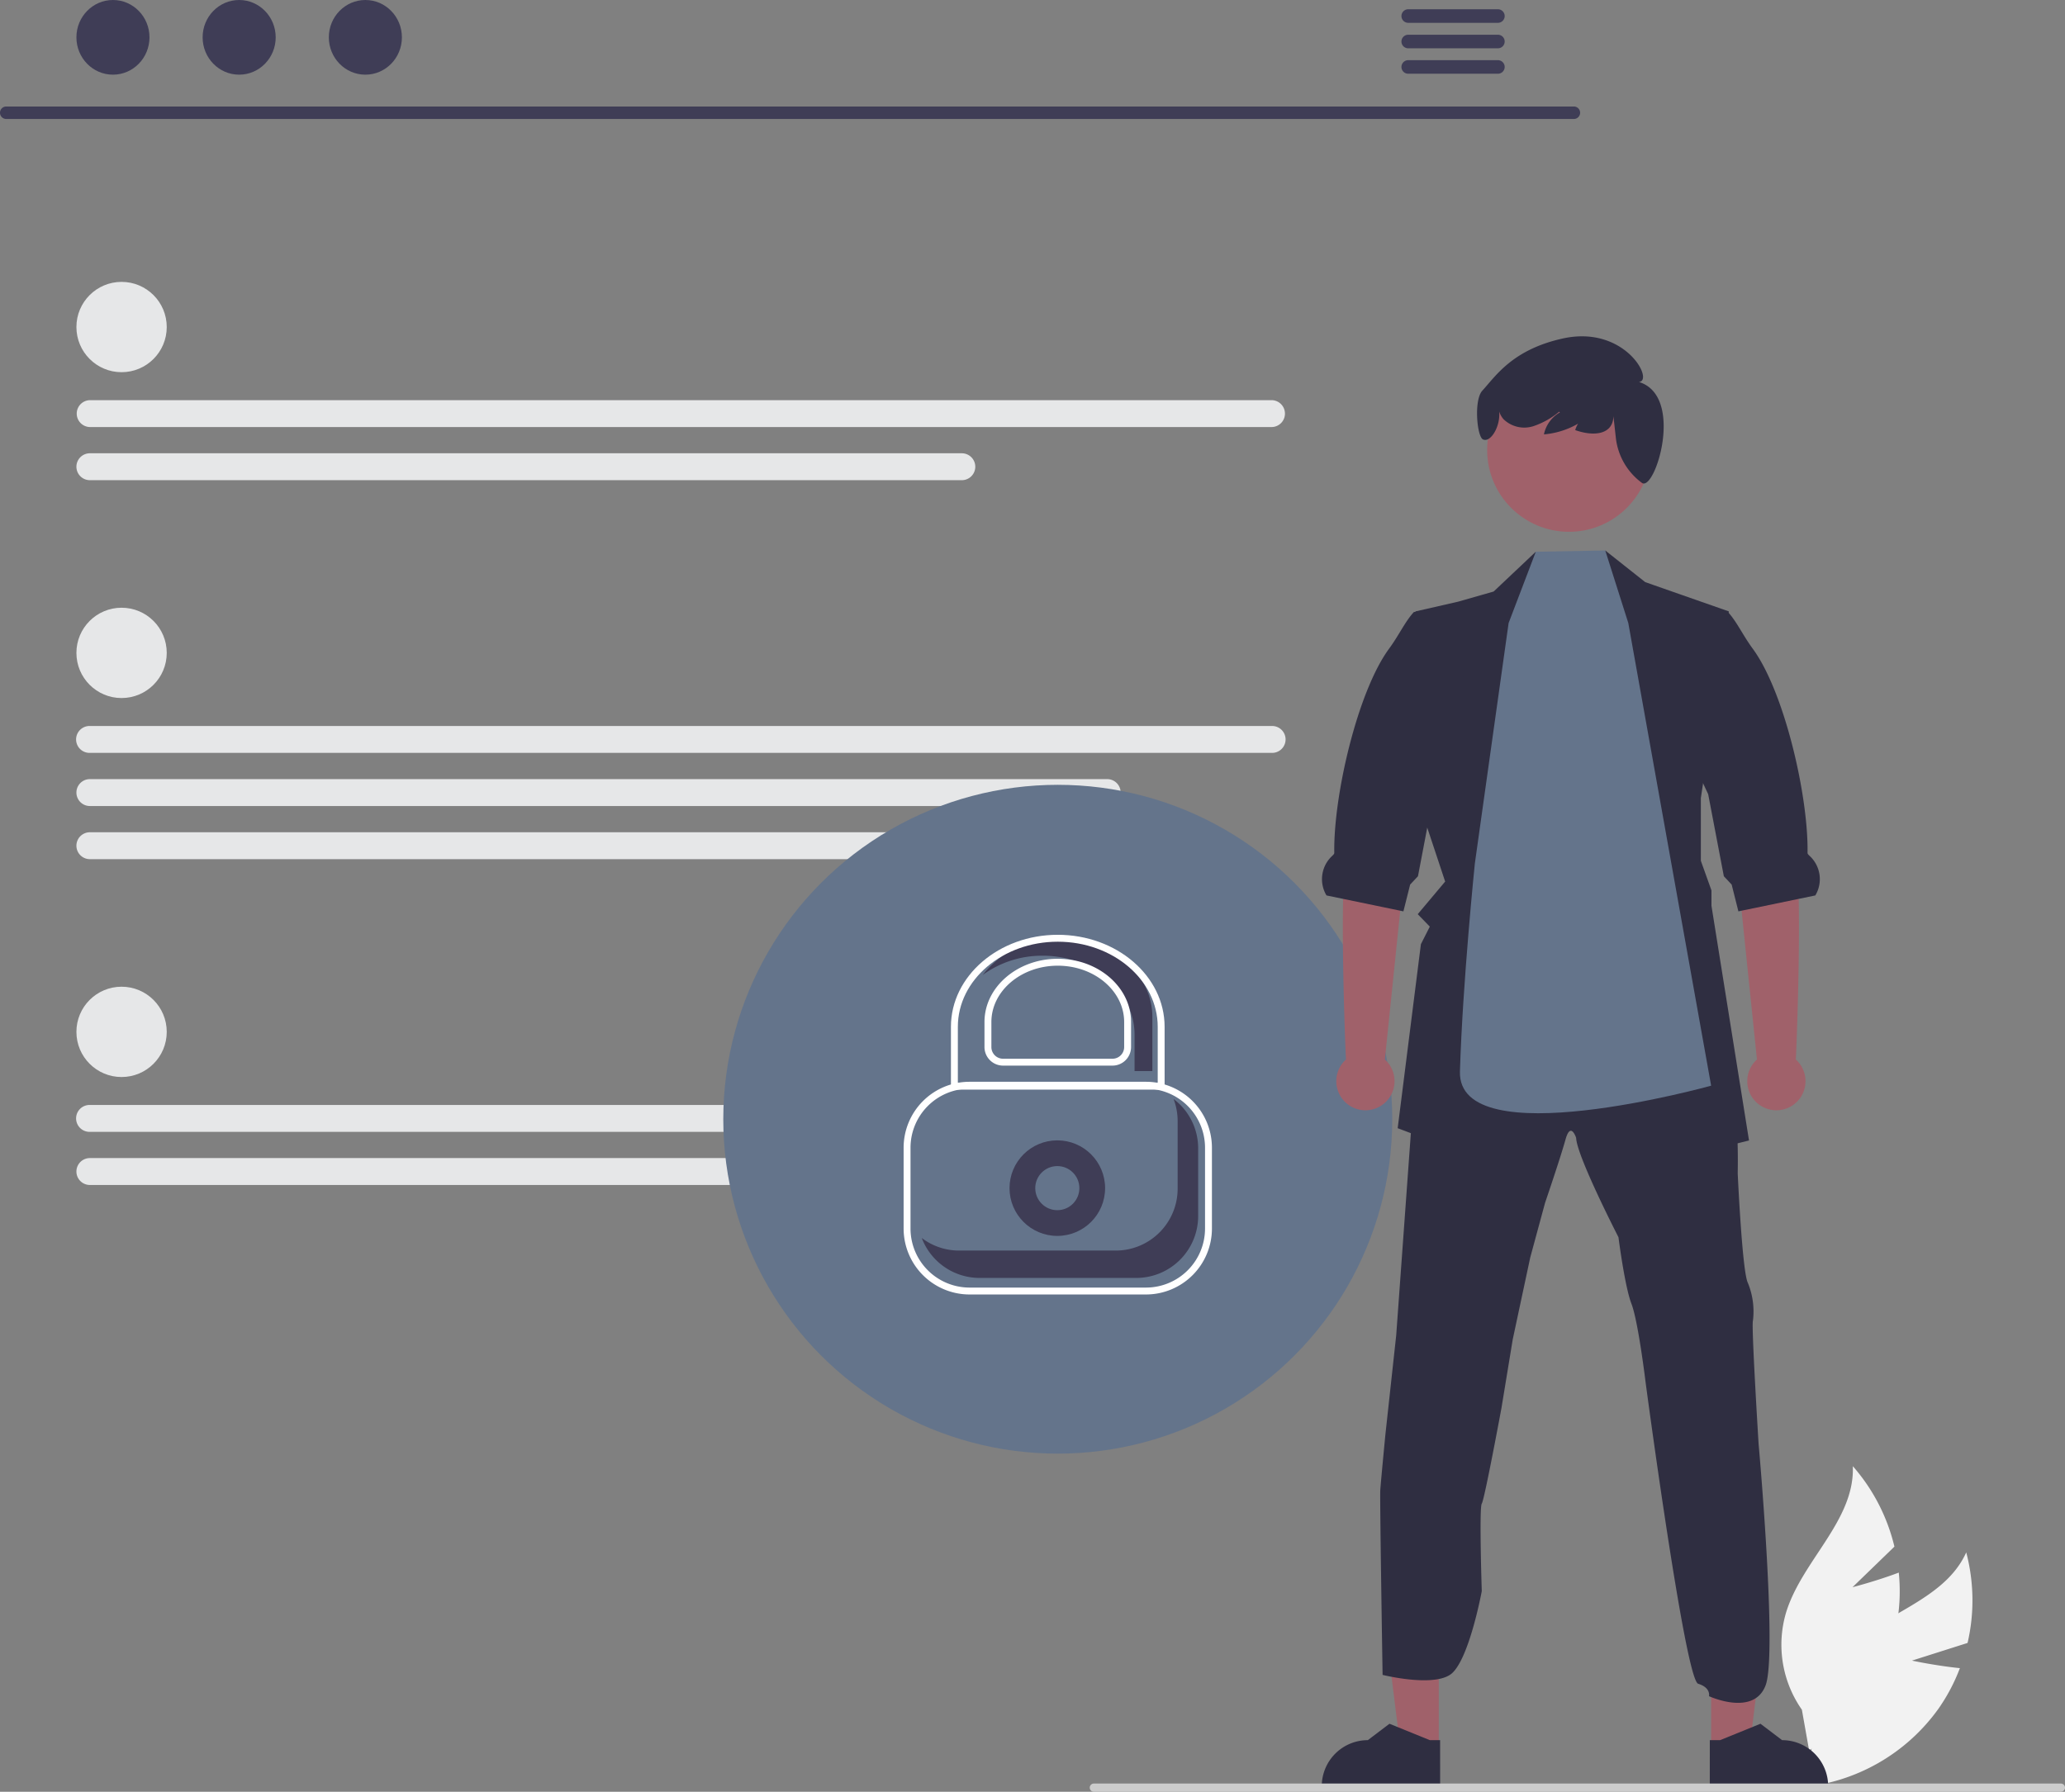 <?xml version="1.0" encoding="UTF-8" standalone="no"?>
<svg
   width="280.454"
   height="243.404"
   viewBox="0 0 280.454 243.404"
   version="1.1"
   id="svg1"
   sodipodi:docname="better-security-and-features.svg"
   inkscape:version="1.4 (86a8ad7, 2024-10-11)"
   xmlns:inkscape="http://www.inkscape.org/namespaces/inkscape"
   xmlns:sodipodi="http://sodipodi.sourceforge.net/DTD/sodipodi-0.dtd"
   xmlns="http://www.w3.org/2000/svg"
   xmlns:svg="http://www.w3.org/2000/svg">
  <rect x="0" y="0" width="280.454" height="243.404" fill="#808080" stroke="none"/>
  <defs
     id="defs1" />
  <sodipodi:namedview
     id="namedview1"
     pagecolor="#ffffff"
     bordercolor="#000000"
     borderopacity="0.25"
     inkscape:showpageshadow="2"
     inkscape:pageopacity="0.0"
     inkscape:pagecheckerboard="0"
     inkscape:deskcolor="#d1d1d1"
     inkscape:zoom="14.050714"
     inkscape:cx="140.17082"
     inkscape:cy="133.05374"
     inkscape:window-width="1920"
     inkscape:window-height="1057"
     inkscape:window-x="-8"
     inkscape:window-y="-8"
     inkscape:window-maximized="1"
     inkscape:current-layer="svg1" />
  <g
     id="Group_5526"
     data-name="Group 5526"
     transform="translate(0.04)">
    <path
       id="Path_40826"
       data-name="Path 40826"
       d="M837.182,654.74l7.554-2.4a25.569,25.569,0,0,0-.182-12.3c-3.035,6.748-11.939,8.4-17.012,13.787a15.381,15.381,0,0,0-3.935,12.738l-1.589,5.391a25.773,25.773,0,0,0,18.757-10.67,24.9,24.9,0,0,0,2.917-5.522C840.471,655.444,837.182,654.74,837.182,654.74Z"
       transform="translate(-577.554 -429.155)"
       fill="#f2f2f2" />
    <path
       id="Path_40827"
       data-name="Path 40827"
       d="M826.2,631.489l5.693-5.514a25.57,25.57,0,0,0-5.649-10.929c.293,7.393-6.939,12.844-9.078,19.927a15.381,15.381,0,0,0,2.159,13.156l.982,5.534a25.773,25.773,0,0,0,12.03-17.916,24.893,24.893,0,0,0,.148-6.244C829.459,630.652,826.2,631.489,826.2,631.489Z"
       transform="translate(-574.646 -415.874)"
       fill="#f2f2f2" />
    <path
       id="Path_40828"
       data-name="Path 40828"
       d="M514.059,222.624H301.152a.847.847,0,1,1,0-1.694H514.059a.847.847,0,1,1,0,1.694Z"
       transform="translate(-300.345 -206.462)"
       fill="#3f3d56" />
    <ellipse
       id="Ellipse_3551"
       data-name="Ellipse 3551"
       cx="4.962"
       cy="5.072"
       rx="4.962"
       ry="5.072"
       transform="translate(10.338 0)"
       fill="#3f3d56" />
    <ellipse
       id="Ellipse_3552"
       data-name="Ellipse 3552"
       cx="4.962"
       cy="5.072"
       rx="4.962"
       ry="5.072"
       transform="translate(27.479 0)"
       fill="#3f3d56" />
    <ellipse
       id="Ellipse_3553"
       data-name="Ellipse 3553"
       cx="4.962"
       cy="5.072"
       rx="4.962"
       ry="5.072"
       transform="translate(44.62 0)"
       fill="#3f3d56" />
    <path
       id="Path_40829"
       data-name="Path 40829"
       d="M719.533,192.742H707.357a.922.922,0,1,0,0,1.844h12.176a.922.922,0,1,0,0-1.844Z"
       transform="translate(-516.14 -191.485)"
       fill="#3f3d56" />
    <path
       id="Path_40830"
       data-name="Path 40830"
       d="M719.533,200.126H707.357a.922.922,0,1,0,0,1.844h12.176a.922.922,0,1,0,0-1.844Z"
       transform="translate(-516.14 -195.408)"
       fill="#3f3d56" />
    <path
       id="Path_40831"
       data-name="Path 40831"
       d="M719.533,207.5H707.357a.922.922,0,1,0,0,1.844h12.176a.922.922,0,1,0,0-1.844Z"
       transform="translate(-516.14 -199.327)"
       fill="#3f3d56" />
    <circle
       id="Ellipse_3554"
       data-name="Ellipse 3554"
       cx="6.134"
       cy="6.134"
       r="6.134"
       transform="translate(10.338 38.292)"
       fill="#e6e7e8" />
    <path
       id="Path_40832"
       data-name="Path 40832"
       d="M484.8,309.7H324.276a1.827,1.827,0,0,1,0-3.653H484.8a1.827,1.827,0,0,1,0,3.653Z"
       transform="translate(-312.111 -251.687)"
       fill="#e6e7e8" />
    <path
       id="Path_40833"
       data-name="Path 40833"
       d="M442.7,325.1H324.276a1.827,1.827,0,0,1,0-3.654H442.7a1.827,1.827,0,0,1,0,3.654Z"
       transform="translate(-312.111 -259.87)"
       fill="#e6e7e8" />
    <circle
       id="Ellipse_3555"
       data-name="Ellipse 3555"
       cx="6.134"
       cy="6.134"
       r="6.134"
       transform="translate(10.338 134.04)"
       fill="#e6e7e8" />
    <path
       id="Path_40834"
       data-name="Path 40834"
       d="M484.8,514H324.276a1.827,1.827,0,1,1,0-3.653H484.8a2.043,2.043,0,0,1,1.928,1.968A1.8,1.8,0,0,1,484.8,514Z"
       transform="translate(-312.111 -360.243)"
       fill="#e6e7e8" />
    <path
       id="Path_40835"
       data-name="Path 40835"
       d="M442.7,529.4H324.276a1.827,1.827,0,0,1,0-3.654H442.7a1.827,1.827,0,0,1,0,3.654Z"
       transform="translate(-312.111 -368.427)"
       fill="#e6e7e8" />
    <circle
       id="Ellipse_3556"
       data-name="Ellipse 3556"
       cx="6.134"
       cy="6.134"
       r="6.134"
       transform="translate(10.338 82.557)"
       fill="#e6e7e8" />
    <path
       id="Path_40836"
       data-name="Path 40836"
       d="M484.8,404.148H324.276a1.827,1.827,0,1,1,0-3.653H484.8a1.827,1.827,0,1,1,0,3.653Z"
       transform="translate(-312.111 -301.873)"
       fill="#e6e7e8" />
    <path
       id="Path_40837"
       data-name="Path 40837"
       d="M462.443,419.55H324.276a1.827,1.827,0,1,1,0-3.654H462.443a1.827,1.827,0,0,1,0,3.654Z"
       transform="translate(-312.111 -310.057)"
       fill="#e6e7e8" />
    <path
       id="Path_40838"
       data-name="Path 40838"
       d="M453.065,434.952H324.276a1.827,1.827,0,0,1,0-3.654h128.79a1.827,1.827,0,0,1,0,3.654Z"
       transform="translate(-312.111 -318.24)"
       fill="#e6e7e8" />
    <circle
       id="Ellipse_3557"
       data-name="Ellipse 3557"
       cx="45.428"
       cy="45.428"
       r="45.428"
       transform="translate(98.191 106.613)"
       fill="#6c63ff"
       style="fill:#64748b;fill-opacity:1" />
    <circle
       id="Ellipse_3558"
       data-name="Ellipse 3558"
       cx="6.49"
       cy="6.49"
       r="6.49"
       transform="translate(137.067 154.912)"
       fill="#3f3d56" />
    <circle
       id="Ellipse_3559"
       data-name="Ellipse 3559"
       cx="2.995"
       cy="2.995"
       r="2.995"
       transform="translate(140.562 158.407)"
       fill="#6c63ff"
       style="fill:#64748b;fill-opacity:1" />
    <path
       id="Path_40839"
       data-name="Path 40839"
       d="M595.087,532.52H571.118a8.962,8.962,0,0,1-8.952-8.952v-10.99a8.962,8.962,0,0,1,8.952-8.952h23.969a8.962,8.962,0,0,1,8.952,8.952v10.99A8.962,8.962,0,0,1,595.087,532.52Zm-23.969-27.956a8.024,8.024,0,0,0-8.015,8.015v10.99a8.024,8.024,0,0,0,8.015,8.014h23.969a8.023,8.023,0,0,0,8.015-8.014v-10.99a8.024,8.024,0,0,0-8.015-8.015Z"
       transform="translate(-439.483 -356.672)"
       fill="#fff" />
    <path
       id="Path_40840"
       data-name="Path 40840"
       d="M572.494,529.207h21.275a8.409,8.409,0,0,0,8.409-8.409v-9.2a8.371,8.371,0,0,0-.555-2.983,8.387,8.387,0,0,1,3.342,6.7v9.2a8.409,8.409,0,0,1-8.409,8.409H575.281a8.4,8.4,0,0,1-7.854-5.426A8.361,8.361,0,0,0,572.494,529.207Z"
       transform="translate(-442.279 -359.324)"
       fill="#3f3d56" />
    <path
       id="Path_40841"
       data-name="Path 40841"
       d="M408.163,483.679h-5.227l-2.487-20.165h7.716Z"
       transform="translate(-212.797 -246.286)"
       fill="#a0616a" />
    <path
       id="Path_40842"
       data-name="Path 40842"
       d="M699.421,698.387H683.344v-.2a6.258,6.258,0,0,1,6.257-6.257h0l2.937-2.228,5.479,2.228h1.4Z"
       transform="translate(-503.871 -455.54)"
       fill="#2f2e41" />
    <path
       id="Path_40843"
       data-name="Path 40843"
       d="M495.837,483.679h5.228l2.487-20.165h-7.716Z"
       transform="translate(-263.481 -246.286)"
       fill="#a0616a" />
    <path
       id="Path_40844"
       data-name="Path 40844"
       d="M795.79,698.387h16.076v-.2a6.258,6.258,0,0,0-6.257-6.257h0l-2.937-2.228-5.479,2.228h-1.4Z"
       transform="translate(-563.618 -455.54)"
       fill="#2f2e41" />
    <path
       id="Path_40845"
       data-name="Path 40845"
       d="M700.291,546.927c.077-1.151.691-7.514.691-7.514l1.47-13.495,2.592-35.772.169-2.342,13.576-2.606,9.278-4.448,11.028,3.525,8.587,3.22s.015,1.379.081,3.044c.088,2.18.243,4.852.61,5.547.614,1.228.46,7.819.46,7.819s.61,13.41,1.378,14.881a10.214,10.214,0,0,1,.691,5.146c-.232.614.768,16.719.768,16.719s2.566,28.5.956,32.8-7.694,1.482-7.694,1.482.294-1.147-1.47-1.687-7.139-40.951-7.139-40.951-1-8.286-1.919-10.661-1.765-9.047-1.765-9.047-5.676-11.043-5.749-13.5c0,0-.743-2.3-1.445.232s-2.772,8.587-2.772,8.587l-2.018,7.44-2.375,11.116-1.537,9.359s-2.3,12.421-2.669,12.958,0,11.885,0,11.885-1.779,9.664-4.294,11.352-9.176.027-9.176.027S700.213,548.078,700.291,546.927Z"
       transform="translate(-512.87 -344.517)"
       fill="#2f2e41" />
    <path
       id="Path_40846"
       data-name="Path 40846"
       d="M408.427,195.444l3.018,9.091-3.724,4.433,1.64,1.688-1.21,2.385-3.154,25,17.292,6.558,5.823-7.3,4.591,7.3,20.009-4.889-5.1-31.886v-2.085l-1.441-4.025V193.2l3.8-25.365-11.356-3.977-5.429-4.3-1.757,6.043-7.481-1.331-.195-4.54-5.724,5.408-4.82,1.375-5.771,1.32-.735,1.838,1.47-.367-.239,23.913Z"
       transform="translate(-215.214 -84.781)"
       fill="#2f2e41" />
    <path
       id="Path_40847"
       data-name="Path 40847"
       d="M694.155,450.509l2.9-28.111.767-11.569-8.129-1.47s.322,8.273-.743,12.94c-1.051,4.606-.139,27.593-.075,28.208a3.955,3.955,0,1,0,5.275,0Z"
       transform="translate(-506.111 -306.583)"
       fill="#a0616a" />
    <path
       id="Path_40848"
       data-name="Path 40848"
       d="M684.019,404.366l2.261.467,7.756,1.606.43.088.915-3.639,1.062-1.132,2.022-10.594.107-.551,3.055-6.529,2.113-19.623-7.859,1.412c-.04.04-.077.085-.114.129-1.129,1.279-1.934,3.058-3.25,4.849-4.283,5.827-7.569,19.983-7.44,27.739,0,.125-.125.261-.279.4a4.3,4.3,0,0,0-.779,5.378Z"
       transform="translate(-503.904 -282.725)"
       fill="#2f2e41" />
    <path
       id="Path_40849"
       data-name="Path 40849"
       d="M805.291,450.509l-2.9-28.111-.767-11.569,8.129-1.47s-.322,8.273.743,12.94c1.051,4.606.139,27.593.074,28.208a3.955,3.955,0,1,1-5.275,0Z"
       transform="translate(-566.716 -306.583)"
       fill="#a0616a" />
    <path
       id="Path_40850"
       data-name="Path 40850"
       d="M806.408,404.366l-2.261.467-7.756,1.606-.43.088-.915-3.639-1.062-1.132-2.022-10.594-.107-.551-3.055-6.529.7-19.623,5.047,1.412c.04.04.077.085.114.129,1.129,1.279,1.934,3.058,3.25,4.849,4.283,5.827,7.569,19.983,7.44,27.739,0,.125.125.261.279.4A4.3,4.3,0,0,1,806.408,404.366Z"
       transform="translate(-559.904 -282.725)"
       fill="#2f2e41" />
    <path
       id="Path_40851"
       data-name="Path 40851"
       d="M729.991,359.477l3.693-9.686,9.433-.173,3.13,9.858,11.25,62.848s-34.467,9.6-34.117-1.939c.368-12.131,2.026-28.245,2.026-28.245Z"
       transform="translate(-525.142 -274.84)"
       fill="#6c63ff"
       style="fill:#64748b;fill-opacity:1" />
    <circle
       id="Ellipse_3560"
       data-name="Ellipse 3560"
       cx="11.112"
       cy="11.112"
       r="11.112"
       transform="translate(201.935 50.018)"
       fill="#a0616a" />
    <path
       id="Path_40852"
       data-name="Path 40852"
       d="M729.062,294.928c1.809-1.969,4.072-5.573,10.925-7.087,8.469-1.87,12.47,5.78,10.335,5.906,6.245,1.891,2.233,14.814.443,13.731a.534.534,0,0,1-.044-.034,8.8,8.8,0,0,1-3.514-6l-.34-3.058c-.049,2.488-2.592,2.817-5.19,1.9a3.26,3.26,0,0,1,2.3-2.267,11.147,11.147,0,0,1-6.548,2.849,4.458,4.458,0,0,1,2.168-2.983l-.1-.1a10.71,10.71,0,0,1-3.435,1.945,4.047,4.047,0,0,1-4.13-.933,3.046,3.046,0,0,1-.587-1.056c.212,1.971-1.109,4.22-2.136,3.834C728.355,301.406,727.858,296.238,729.062,294.928Z"
       transform="translate(-527.782 -241.859)"
       fill="#2f2e41" />
    <path
       id="Path_40853"
       data-name="Path 40853"
       d="M748.532,707.6a.556.556,0,0,1-.558.558H616.615a.558.558,0,0,1,0-1.115H747.974a.556.556,0,0,1,.558.558Z"
       transform="translate(-468.118 -464.757)"
       fill="#ccc" />
    <path
       id="Path_40854"
       data-name="Path 40854"
       d="M595.654,461.922a13.042,13.042,0,0,0-10.56,5.031,13.648,13.648,0,0,1,8.142-2.612c6.881,0,12.478,4.82,12.478,10.744v4.925h2.418v-7.343C608.132,466.742,602.534,461.922,595.654,461.922Z"
       transform="translate(-451.666 -334.512)"
       fill="#3f3d56" />
    <path
       id="Path_40855"
       data-name="Path 40855"
       d="M604.9,482.05H575.88v-8.538c0-6.888,6.509-12.493,14.509-12.493s14.509,5.6,14.509,12.493Zm-28.081-.937h27.144v-7.6c0-6.372-6.088-11.555-13.572-11.555s-13.572,5.184-13.572,11.555Z"
       transform="translate(-446.77 -334.032)"
       fill="#fff" />
    <path
       id="Path_40856"
       data-name="Path 40856"
       d="M602.986,482.486H588.122a2.525,2.525,0,0,1-2.522-2.522v-3.4c0-4.737,4.465-8.591,9.954-8.591s9.954,3.854,9.954,8.591v3.4A2.525,2.525,0,0,1,602.986,482.486Zm-7.432-13.574c-4.972,0-9.016,3.433-9.016,7.654v3.4a1.587,1.587,0,0,0,1.585,1.585h14.863a1.587,1.587,0,0,0,1.585-1.585v-3.4C604.571,472.345,600.526,468.912,595.554,468.912Z"
       transform="translate(-451.935 -337.728)"
       fill="#fff" />
  </g>
</svg>
